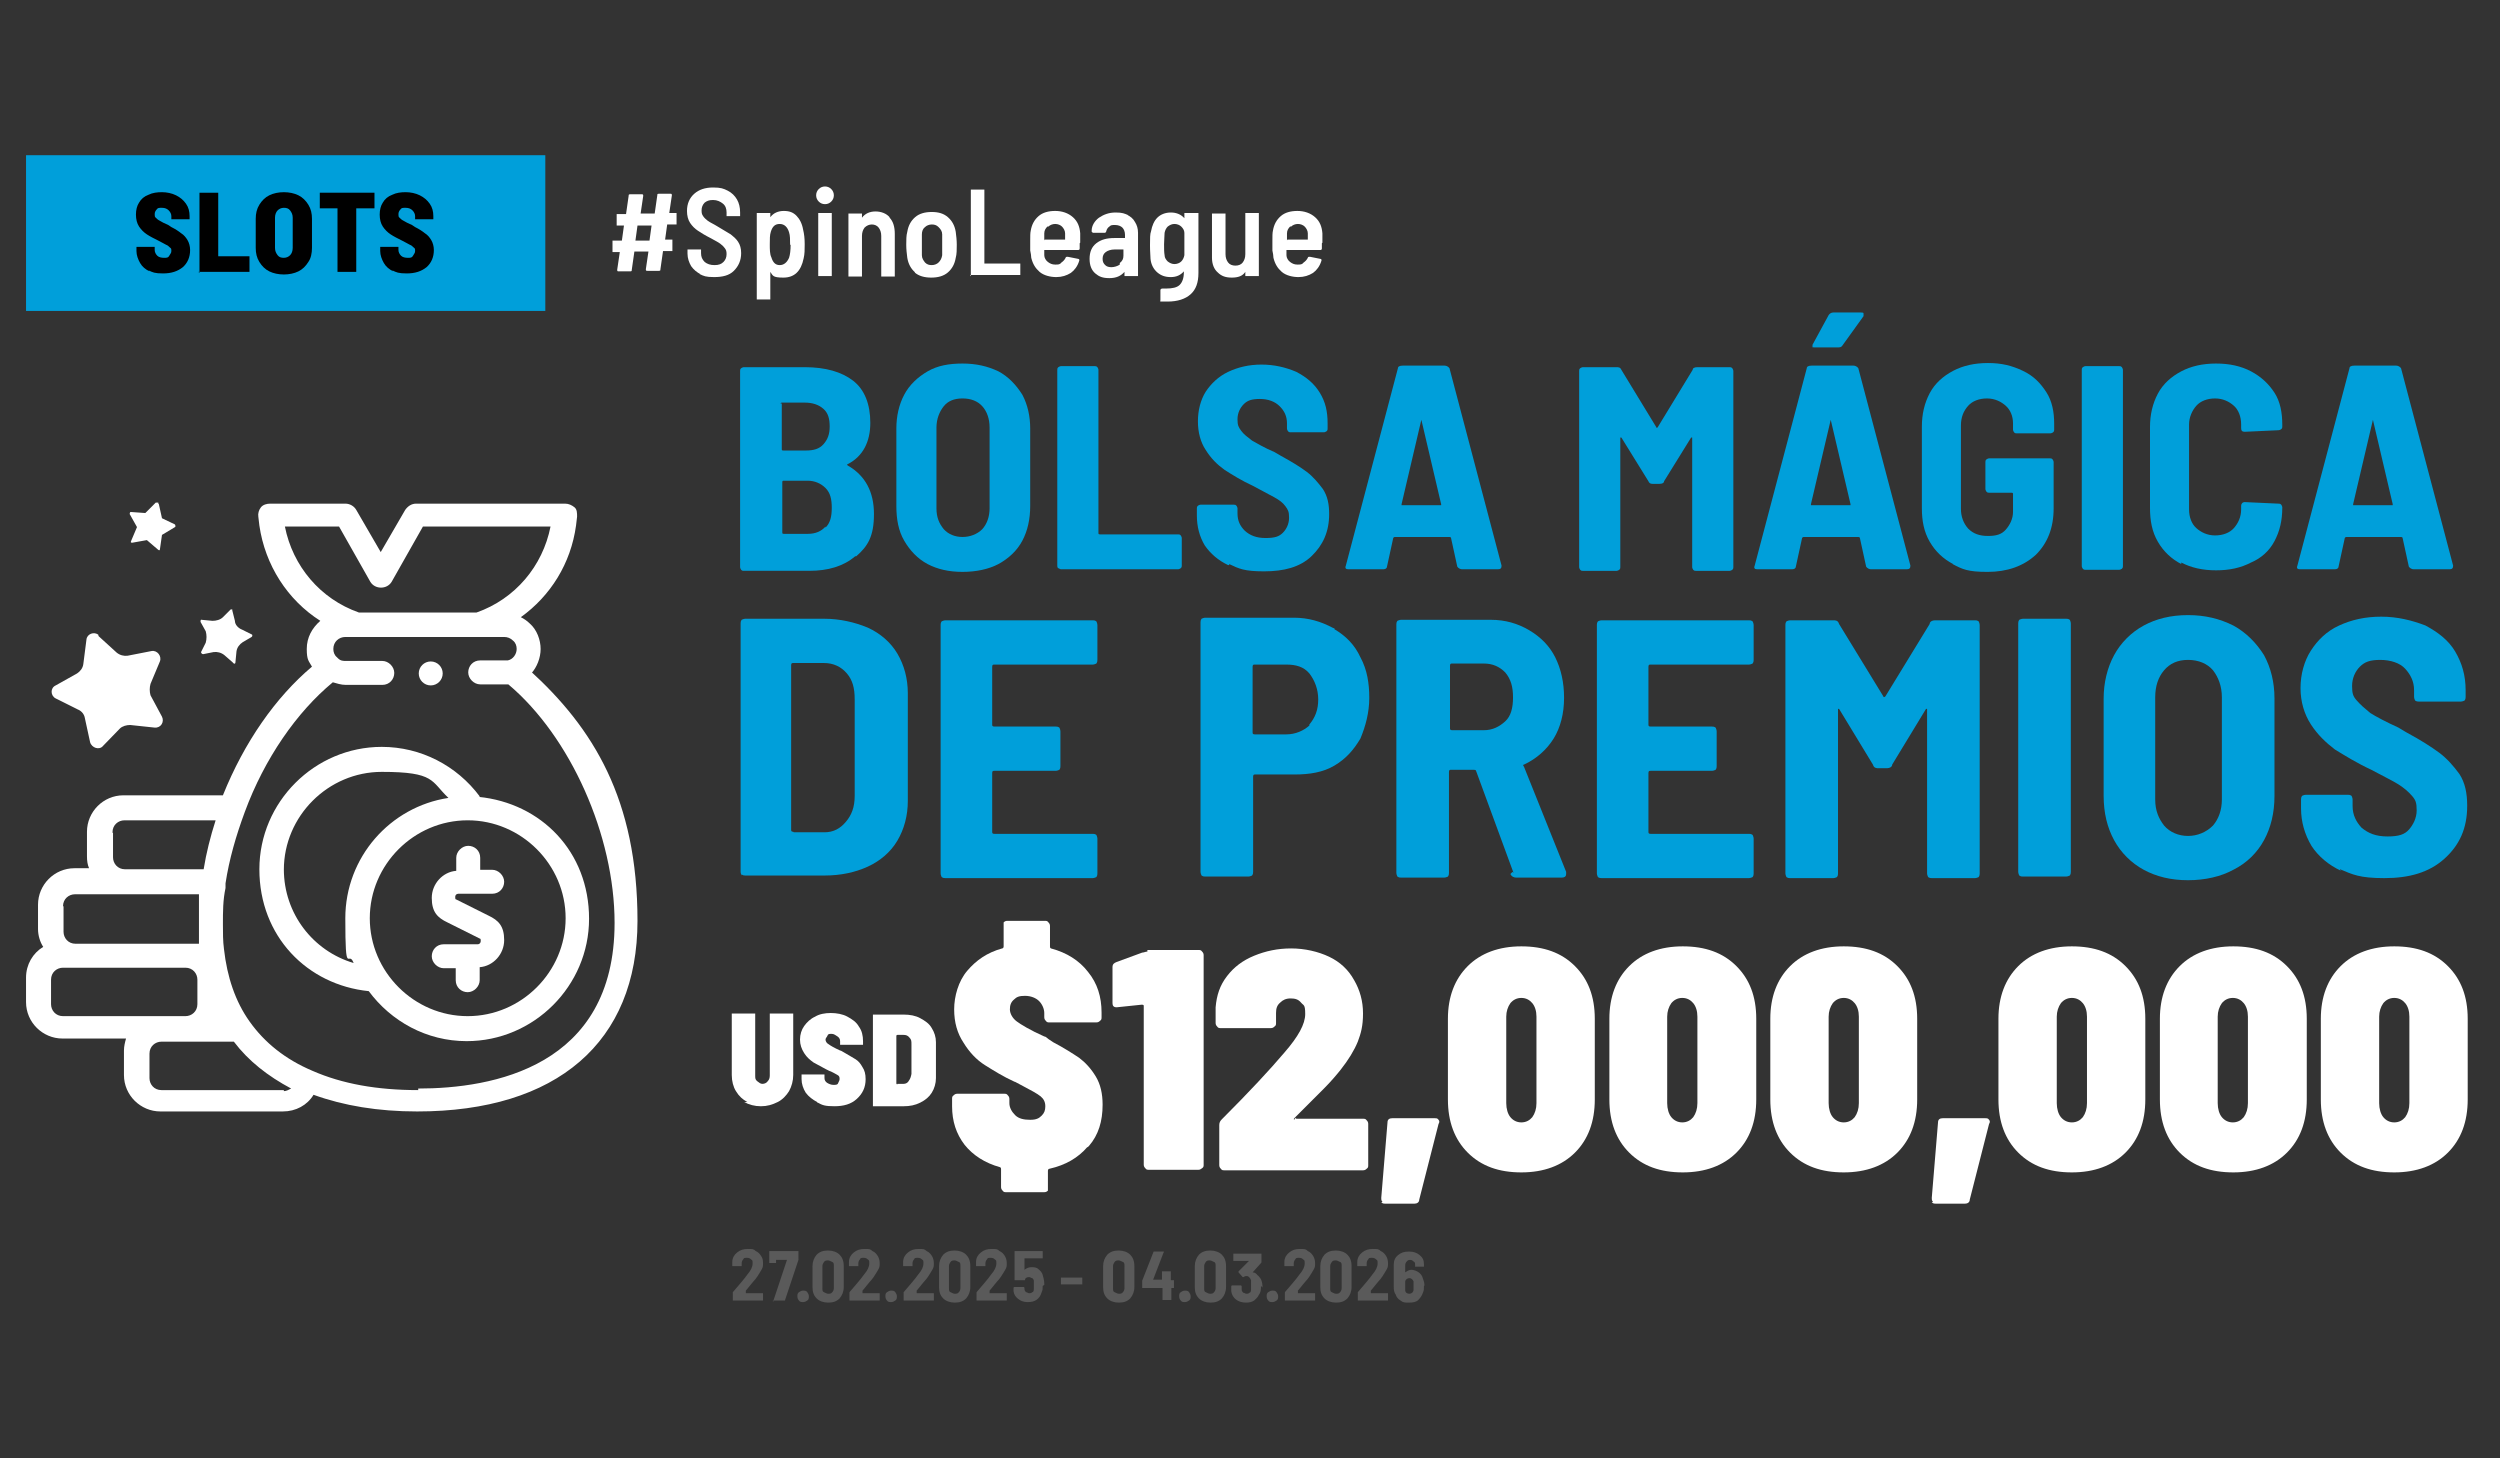 <svg xmlns="http://www.w3.org/2000/svg" id="Layer_1" viewBox="0 0 480 280"><rect x="0" y="0" width="480" height="280" fill="#333333" stroke="none"/><defs><style>      .st0 {        fill: #009fda;      }      .st1 {        fill: #5a5a5a;      }      .st2 {        fill: #fff;      }    </style></defs><rect class="st0" x="5" y="29.8" width="99.7" height="29.9"></rect><g><path d="M28.7,52.1c-.8-.4-1.4-.9-1.8-1.6s-.7-1.5-.7-2.3v-.8h3.5v.6c0,.4.2.8.5,1.1s.8.4,1.3.4.8,0,1-.4.4-.5.4-.9,0-.5-.3-.7c-.2-.2-.4-.4-.7-.5-.3-.2-.8-.4-1.5-.8-.8-.4-1.6-.8-2.2-1.2s-1.1-.9-1.5-1.5-.6-1.4-.6-2.3.2-1.7.6-2.3c.4-.7,1-1.2,1.8-1.5.8-.4,1.7-.5,2.6-.5s1.9.2,2.7.6,1.4.9,1.9,1.6.7,1.5.7,2.4v.6h-3.5v-.6c0-.4-.2-.8-.5-1.1s-.7-.5-1.3-.5-.8,0-1,.3c-.2.2-.4.5-.4.9s0,.5.2.7.4.4.8.6c.3.2.9.5,1.6.8l.6.4c.8.4,1.4.8,1.9,1.2.5.3.9.8,1.2,1.3s.5,1.2.5,1.9c0,1.4-.5,2.5-1.4,3.3-1,.8-2.2,1.2-3.8,1.2s-2-.2-2.8-.6c0,0,.2.2.2.2Z"></path><path d="M38.3,52.4v-15.4h3.6v12.2h6c0,0,0,0,0,.2v2.8h-9.8l.2.2Z"></path><path d="M51.7,52.1c-.8-.4-1.4-1-1.9-1.8s-.7-1.7-.7-2.7v-5.6c0-1,.2-1.9.7-2.7s1.1-1.4,1.9-1.8,1.8-.6,2.8-.6,2,.2,2.8.6,1.4,1,1.9,1.8.7,1.7.7,2.7v5.6c0,1-.2,2-.7,2.7-.5.8-1.1,1.4-1.9,1.8-.8.4-1.8.6-2.8.6s-2-.2-2.8-.6ZM55.7,49c.3-.3.5-.8.5-1.4v-5.8c0-.6-.2-1-.5-1.4s-.7-.5-1.2-.5-.9.2-1.2.5-.5.8-.5,1.4v5.8c0,.6.2,1,.5,1.4s.7.5,1.2.5.9-.2,1.2-.5Z"></path><path d="M71.9,37v3h-3.5v12.2h-3.6v-12.2h-3.4v-3h10.9-.4Z"></path><path d="M75.5,52.1c-.8-.4-1.4-.9-1.8-1.6s-.7-1.5-.7-2.3v-.8h3.5v.6c0,.4.2.8.5,1.1s.8.4,1.3.4.8,0,1-.4.4-.5.4-.9,0-.5-.3-.7c-.2-.2-.4-.4-.7-.5-.3-.2-.8-.4-1.5-.8-.8-.4-1.6-.8-2.2-1.2s-1.1-.9-1.5-1.5-.6-1.4-.6-2.3.2-1.7.6-2.3c.4-.7,1-1.2,1.8-1.5.8-.4,1.7-.5,2.6-.5s1.9.2,2.7.6,1.4.9,1.9,1.6.7,1.5.7,2.4v.6h-3.5v-.6c0-.4-.2-.8-.5-1.1s-.7-.5-1.3-.5-.8,0-1,.3c-.2.2-.4.5-.4.9s0,.5.2.7.4.4.8.6c.3.2.9.5,1.6.8l.6.4c.8.4,1.4.8,1.9,1.2.5.3.9.8,1.2,1.3.3.5.5,1.2.5,1.9,0,1.4-.5,2.5-1.4,3.3-1,.8-2.2,1.2-3.8,1.2s-2-.2-2.8-.6l.2.2h0Z"></path></g><g><g><path class="st0" d="M164.2,106.8c-2.2,1.9-5.2,2.8-8.8,2.8h-12.6c-.2,0-.3,0-.5-.2,0,0-.2-.3-.2-.5v-37.7c0-.2,0-.3.2-.5,0,0,.3-.2.5-.2h11.7c4,0,7.1.9,9.3,2.6s3.3,4.5,3.3,8.1-1.4,6.4-4.3,7.9c-.2,0-.2.2,0,.3,3.3,1.9,5,5,5,9.3s-1.2,6.2-3.4,8.1h-.2ZM150.1,77.4v8.8c0,.2,0,.3.3.3h4.3c1.5,0,2.6-.3,3.4-1.2s1.2-1.9,1.2-3.4-.3-2.6-1.2-3.4-2.1-1.2-3.6-1.2h-4.3c-.2,0-.3,0-.3.3l.2-.2h0ZM158.5,101.3c.9-.9,1.2-2.1,1.2-3.8s-.3-2.9-1.2-3.8-2.1-1.4-3.4-1.4h-4.6c-.2,0-.3,0-.3.3v9.6c0,.2,0,.3.3.3h4.6c1.5,0,2.6-.5,3.4-1.4v.2Z"></path><path class="st0" d="M178.1,108.3c-1.9-1-3.4-2.6-4.5-4.5s-1.5-4.1-1.5-6.7v-14.8c0-2.4.5-4.6,1.5-6.5s2.6-3.4,4.5-4.5,4.1-1.5,6.7-1.5,4.8.5,6.9,1.5c1.9,1,3.4,2.6,4.6,4.5,1,1.9,1.5,4.1,1.5,6.5v14.8c0,2.6-.5,4.8-1.5,6.7-1,1.9-2.6,3.4-4.6,4.5-1.9,1-4.3,1.5-6.9,1.5s-4.8-.5-6.7-1.5ZM188.6,101.6c.9-1,1.4-2.4,1.4-4v-15.5c0-1.7-.5-3.1-1.4-4.1s-2.2-1.5-3.8-1.5-2.8.5-3.6,1.5-1.4,2.4-1.4,4.1v15.5c0,1.7.5,2.9,1.4,4,.9,1,2.2,1.5,3.6,1.5s2.8-.5,3.8-1.5Z"></path><path class="st0" d="M203.2,109.2s-.2-.3-.2-.5v-37.7c0-.2,0-.3.2-.5,0,0,.3-.2.5-.2h6.5c.2,0,.3,0,.5.2,0,0,.2.3.2.5v31.3c0,.2,0,.3.3.3h15c.2,0,.3,0,.5.2,0,0,.2.3.2.5v5.3c0,.2,0,.3-.2.5,0,0-.3.2-.5.2h-22.4c-.2,0-.3,0-.5-.2h-.2,0Z"></path><path class="st0" d="M235.8,108.5c-1.9-.9-3.4-2.2-4.5-3.8-1-1.7-1.5-3.6-1.5-5.7v-1.4c0-.2,0-.3.2-.5,0,0,.3-.2.5-.2h6.4c.2,0,.3,0,.5.2,0,0,.2.3.2.5v1c0,1.4.5,2.4,1.4,3.3,1,.9,2.2,1.4,4,1.4s2.6-.3,3.3-1,1.2-1.7,1.2-2.9-.2-1.5-.7-2.2-1.2-1.2-2.1-1.7-2.2-1.2-4.1-2.2c-2.2-1-4.1-2.2-5.5-3.1-1.4-1-2.6-2.2-3.6-3.8-1-1.5-1.5-3.4-1.5-5.5s.5-4.1,1.5-5.7c1-1.5,2.4-2.9,4.3-3.8s4-1.4,6.4-1.4,4.6.5,6.7,1.4c1.9,1,3.4,2.2,4.5,4s1.5,3.6,1.5,5.9v1c0,.2,0,.3-.2.5,0,0-.3.2-.5.2h-6.4c-.2,0-.3,0-.5-.2,0,0-.2-.3-.2-.5v-1c0-1.4-.5-2.4-1.4-3.3s-2.2-1.4-3.8-1.4-2.4.3-3.1,1c-.7.7-1.2,1.7-1.2,2.9s.2,1.5.7,2.2,1.2,1.2,2.1,1.9c.9.5,2.4,1.4,4.3,2.2l1.2.7c2.2,1.2,3.8,2.2,5,3.1s2.2,2.1,3.1,3.3c.9,1.4,1.2,2.9,1.2,4.8,0,3.4-1.2,6-3.4,8.1s-5.3,2.9-9.1,2.9-4.8-.5-6.7-1.4v.2h-.2Z"></path><path class="st0" d="M279.8,108.8l-1.2-5.5s0-.2-.3-.2h-10.5s-.2,0-.3.2l-1.2,5.5c0,.3-.3.5-.7.5h-6.7c-.5,0-.7-.2-.5-.7l10-37.9c0-.3.3-.5.9-.5h8.1c.3,0,.7.2.9.5l10,37.9h0c0,.5-.2.7-.7.7h-6.9c-.3,0-.7-.2-.9-.5h.2-.2ZM269,97h7.7v-.2l-3.8-16.2v-.2.2l-3.8,16.2v.2h-.2,0Z"></path><path class="st0" d="M325.6,70.5h6.5c.2,0,.3,0,.5.2,0,0,.2.3.2.5v37.7c0,.2,0,.3-.2.5,0,0-.3.2-.5.2h-6.5c-.2,0-.3,0-.5-.2,0,0-.2-.3-.2-.5v-24.9h-.2l-5.2,8.4c0,.3-.3.5-.9.5h-1.2c-.3,0-.7,0-.9-.5l-5.2-8.4h-.2v24.9c0,.2,0,.3-.2.5,0,0-.3.2-.5.2h-6.5c-.2,0-.3,0-.5-.2,0,0-.2-.3-.2-.5v-37.7c0-.2,0-.3.2-.5,0,0,.3-.2.5-.2h6.5c.3,0,.7,0,.9.5l6.7,11c0,.2.2.2.3,0l6.7-11c0-.3.3-.5.9-.5h-.5.2Z"></path><path class="st0" d="M358.3,108.8l-1.2-5.5s0-.2-.3-.2h-10.5s-.2,0-.3.2l-1.2,5.5c0,.3-.3.5-.7.5h-6.7c-.5,0-.7-.2-.5-.7l10-37.9c0-.3.3-.5.9-.5h8.1c.3,0,.7.2.9.5l10,37.9h0c0,.5-.2.7-.7.7h-6.9c-.3,0-.7-.2-.9-.5h.2-.2ZM347.6,97h7.7v-.2l-3.8-16.2v-.2.2l-3.8,16.2v.2h-.2,0ZM348,66.7v-.5l3.1-5.7c.2-.3.5-.5.9-.5h5.3c.3,0,.5,0,.5.2v.5l-4.1,5.7c-.2.3-.5.3-.9.3h-4.5c-.2,0-.4,0-.5-.2l.2.2Z"></path><path class="st0" d="M375,108.3c-1.9-1-3.4-2.4-4.5-4.3s-1.5-4-1.5-6.4v-15.7c0-2.4.5-4.5,1.5-6.4s2.6-3.3,4.5-4.3,4.1-1.5,6.7-1.5,4.6.5,6.7,1.5,3.4,2.4,4.5,4.1,1.5,3.8,1.5,6v1.2c0,.2,0,.3-.2.5,0,0-.3.2-.5.2h-6.5c-.2,0-.3,0-.5-.2,0,0-.2-.3-.2-.5v-1.2c0-1.4-.5-2.6-1.4-3.4s-2.1-1.4-3.6-1.4-2.8.5-3.6,1.4c-.9,1-1.4,2.2-1.4,3.8v16c0,1.5.5,2.8,1.4,3.8,1,1,2.2,1.4,3.8,1.4s2.6-.3,3.4-1.2,1.4-2.1,1.4-3.4v-3.4c0-.2,0-.3-.3-.3h-4.3c-.2,0-.3,0-.5-.2,0,0-.2-.3-.2-.5v-5.2c0-.2,0-.3.2-.5,0,0,.3-.2.5-.2h11.7c.2,0,.3,0,.5.2,0,0,.2.3.2.5v8.9c0,3.8-1.2,6.7-3.4,8.9-2.4,2.2-5.5,3.3-9.3,3.3s-4.8-.5-6.7-1.5h.2-.1Z"></path><path class="st0" d="M399.9,109.2s-.2-.3-.2-.5v-37.7c0-.2,0-.3.2-.5,0,0,.3-.2.5-.2h6.5c.2,0,.3,0,.5.2,0,0,.2.3.2.5v37.7c0,.2,0,.3-.2.5,0,0-.3.2-.5.2h-6.5c-.2,0-.3,0-.5-.2Z"></path><path class="st0" d="M418.8,108.3c-1.9-1-3.4-2.4-4.5-4.3s-1.5-4-1.5-6.5v-15.5c0-2.4.5-4.5,1.5-6.4s2.6-3.3,4.5-4.3,4.1-1.5,6.7-1.5,4.8.5,6.7,1.5c1.9,1,3.4,2.4,4.5,4.1s1.5,3.8,1.5,6.2v.3c0,.2,0,.3-.2.5,0,0-.3.2-.5.2l-6.5.3c-.5,0-.7-.2-.7-.7v-.7c0-1.5-.5-2.8-1.4-3.6s-2.1-1.4-3.6-1.4-2.8.5-3.6,1.4-1.4,2.2-1.4,3.6v16.3c0,1.5.5,2.8,1.4,3.6s2.1,1.4,3.6,1.4,2.8-.5,3.6-1.4,1.4-2.1,1.4-3.6v-.7c0-.3.2-.7.7-.7l6.5.3c.2,0,.3,0,.5.2,0,0,.2.3.2.5h0c0,2.6-.5,4.6-1.5,6.5s-2.6,3.3-4.5,4.1c-1.9,1-4.1,1.5-6.7,1.5s-4.8-.5-6.7-1.5v.3Z"></path><path class="st0" d="M462.5,108.8l-1.2-5.5s0-.2-.3-.2h-10.5s-.2,0-.3.2l-1.2,5.5c0,.3-.3.5-.7.5h-6.7c-.5,0-.7-.2-.5-.7l10-37.9c0-.3.3-.5.9-.5h8.1c.3,0,.7.2.9.5l10,37.9h0c0,.5-.2.7-.7.7h-6.9c-.3,0-.7-.2-.9-.5h.2-.2ZM451.7,97h7.7v-.2l-3.8-16.2v-.2.2l-3.8,16.2v.2h-.2,0Z"></path></g><g><path class="st0" d="M142.4,168.1s-.2-.4-.2-.7v-47.7c0-.2,0-.4.2-.7,0,0,.4-.2.7-.2h15.2c3,0,5.9.7,8.3,1.7,2.4,1.1,4.4,2.8,5.7,5s2,4.8,2,7.6v20.7c0,2.8-.7,5.4-2,7.6s-3.3,3.9-5.7,5-5.2,1.7-8.3,1.7h-15.2c-.2,0-.4,0-.7-.2v.2ZM152.4,159.8h5.9c1.7,0,3-.7,4.1-2s1.7-2.8,1.7-5v-18.5c0-2.2-.4-3.7-1.5-5s-2.6-2-4.4-2h-5.9c-.2,0-.4,0-.4.4v31.6c0,.2,0,.4.4.4h0Z"></path><path class="st0" d="M210.5,127.4s-.4.2-.7.2h-18.9c-.2,0-.4,0-.4.4v11.1c0,.2,0,.4.4.4h11.8c.2,0,.4,0,.7.2,0,0,.2.4.2.7v6.7c0,.2,0,.4-.2.7,0,0-.4.2-.7.2h-11.8c-.2,0-.4,0-.4.4v11.3c0,.2,0,.4.4.4h18.9c.2,0,.4,0,.7.2,0,0,.2.4.2.7v6.7c0,.2,0,.4-.2.7,0,0-.4.2-.7.2h-28.3c-.2,0-.4,0-.7-.2,0,0-.2-.4-.2-.7v-47.7c0-.2,0-.4.2-.7,0,0,.4-.2.7-.2h28.3c.2,0,.4,0,.7.2,0,0,.2.4.2.7v6.7c0,.2,0,.4-.2.7v-.2.2Z"></path><path class="st0" d="M256.2,120.8c2.2,1.3,3.9,3,5,5.4,1.3,2.4,1.7,5,1.7,7.8s-.7,5.4-1.7,7.8c-1.3,2.2-2.8,3.9-5,5.2s-4.8,1.7-7.6,1.7h-7.6c-.2,0-.4,0-.4.4v18.3c0,.2,0,.4-.2.7,0,0-.4.2-.7.2h-8.3c-.2,0-.4,0-.7-.2,0,0-.2-.4-.2-.7v-47.9c0-.2,0-.4.2-.7,0,0,.4-.2.7-.2h17c2.8,0,5.2.7,7.6,2h.2v.2ZM251.4,139.1c1.1-1.3,1.7-2.8,1.7-4.8s-.7-3.7-1.7-5c-1.1-1.3-2.6-1.7-4.4-1.7h-6.1c-.2,0-.4,0-.4.4v12.6c0,.2,0,.4.4.4h6.1c1.7,0,3.3-.7,4.4-1.7v-.2Z"></path><path class="st0" d="M290.6,167.6l-7.2-19.6s0-.2-.4-.2h-4.4c-.2,0-.4,0-.4.4v19.4c0,.2,0,.4-.2.7,0,0-.4.2-.7.2h-8.3c-.2,0-.4,0-.7-.2,0,0-.2-.4-.2-.7v-47.7c0-.2,0-.4.2-.7,0,0,.4-.2.7-.2h17.2c2.8,0,5.2.7,7.4,2s3.9,3,5,5.2,1.7,4.8,1.7,7.8-.7,5.7-2,7.8-3.3,3.9-5.7,5c-.2,0-.2.2,0,.4l8.1,20.2v.4c0,.4-.2.7-.9.7h-8.7c-.4,0-.9-.2-1.1-.7l.4-.4.2.2ZM278.4,127.8v12c0,.2,0,.4.4.4h6.1c1.7,0,3-.7,4.1-1.7s1.5-2.6,1.5-4.6-.4-3.5-1.5-4.8c-1.1-1.1-2.4-1.7-4.1-1.7h-6.1c-.2,0-.4,0-.4.4Z"></path><path class="st0" d="M336.5,127.4s-.4.2-.7.2h-18.9c-.2,0-.4,0-.4.4v11.1c0,.2,0,.4.4.4h11.8c.2,0,.4,0,.7.2,0,0,.2.4.2.7v6.7c0,.2,0,.4-.2.7,0,0-.4.2-.7.2h-11.8c-.2,0-.4,0-.4.4v11.3c0,.2,0,.4.4.4h18.9c.2,0,.4,0,.7.2,0,0,.2.4.2.7v6.7c0,.2,0,.4-.2.7,0,0-.4.2-.7.2h-28.3c-.2,0-.4,0-.7-.2,0,0-.2-.4-.2-.7v-47.7c0-.2,0-.4.2-.7,0,0,.4-.2.7-.2h28.3c.2,0,.4,0,.7.2,0,0,.2.4.2.7v6.7c0,.2,0,.4-.2.7v-.2.2Z"></path><path class="st0" d="M370.9,119.1h8.3c.2,0,.4,0,.7.2,0,0,.2.4.2.7v47.7c0,.2,0,.4-.2.7,0,0-.4.2-.7.2h-8.3c-.2,0-.4,0-.7-.2,0,0-.2-.4-.2-.7v-31.6h-.2l-6.5,10.7c0,.4-.4.7-1.1.7h-1.5c-.4,0-.9,0-1.1-.7l-6.5-10.7h-.2v31.6c0,.2,0,.4-.2.7,0,0-.4.2-.7.2h-8.3c-.2,0-.4,0-.7-.2,0,0-.2-.4-.2-.7v-47.7c0-.2,0-.4.2-.7,0,0,.4-.2.7-.2h8.3c.4,0,.9,0,1.1.7l8.5,13.9c0,.2.2.2.4,0l8.5-13.9c0-.4.4-.7,1.1-.7h-.7,0Z"></path><path class="st0" d="M387.7,168.1s-.2-.4-.2-.7v-47.7c0-.2,0-.4.2-.7,0,0,.4-.2.7-.2h8.3c.2,0,.4,0,.7.2,0,0,.2.4.2.7v47.7c0,.2,0,.4-.2.7,0,0-.4.2-.7.2h-8.3c-.2,0-.4,0-.7-.2Z"></path><path class="st0" d="M411.6,167c-2.4-1.3-4.4-3.3-5.7-5.7-1.3-2.4-2-5.2-2-8.5v-18.7c0-3,.7-5.9,2-8.3,1.3-2.4,3.3-4.4,5.7-5.7,2.4-1.3,5.2-2,8.5-2s6.1.7,8.7,2c2.4,1.3,4.4,3.3,5.9,5.7,1.3,2.4,2,5.2,2,8.3v18.7c0,3.3-.7,6.1-2,8.5s-3.3,4.4-5.9,5.7c-2.4,1.3-5.4,2-8.7,2s-6.1-.7-8.5-2ZM424.9,158.5c1.1-1.3,1.7-3,1.7-5v-19.6c0-2.2-.7-3.9-1.7-5.2-1.1-1.3-2.8-2-4.8-2s-3.5.7-4.6,2-1.7,3-1.7,5.2v19.6c0,2.2.7,3.7,1.7,5,1.1,1.3,2.8,2,4.6,2s3.5-.7,4.8-2Z"></path><path class="st0" d="M449.5,167.2c-2.4-1.1-4.4-2.8-5.7-4.8-1.3-2.2-2-4.6-2-7.2v-1.7c0-.2,0-.4.2-.7,0,0,.4-.2.7-.2h8.1c.2,0,.4,0,.7.2,0,0,.2.4.2.7v1.3c0,1.7.7,3,1.7,4.1,1.3,1.1,2.8,1.7,5,1.7s3.3-.4,4.1-1.3,1.5-2.2,1.5-3.7-.2-2-.9-2.8-1.5-1.5-2.6-2.2-2.8-1.5-5.2-2.8c-2.8-1.3-5.2-2.8-7-3.9-1.7-1.3-3.3-2.8-4.6-4.8-1.3-2-2-4.4-2-7s.7-5.2,2-7.2,3-3.7,5.4-4.8,5-1.7,8.1-1.7,5.9.7,8.5,1.7c2.4,1.3,4.4,2.8,5.7,5s2,4.6,2,7.4v1.3c0,.2,0,.4-.2.7,0,0-.4.2-.7.2h-8.1c-.2,0-.4,0-.7-.2,0,0-.2-.4-.2-.7v-1.3c0-1.7-.7-3-1.7-4.1s-2.8-1.7-4.8-1.7-3,.4-3.9,1.3c-.9.9-1.5,2.2-1.5,3.7s.2,2,.9,2.8,1.5,1.5,2.6,2.4c1.1.7,3,1.7,5.4,2.8l1.5.9c2.8,1.5,4.8,2.8,6.3,3.9,1.5,1.1,2.8,2.6,3.9,4.1,1.1,1.7,1.5,3.7,1.5,6.1,0,4.4-1.5,7.6-4.4,10.2s-6.7,3.7-11.5,3.7-6.1-.7-8.5-1.7v.2h.2Z"></path></g><g><path class="st1" d="M143.1,248.3h3.4v1.4h-5.8v-1.6c1.1-1.3,2.1-2.4,2.8-3.4.7-.8,1-1.5,1-2.1s0-.6-.3-.8c-.2-.2-.4-.3-.8-.3s-.6,0-.7.3c-.2.2-.3.5-.3.8v.5h-1.8v-.8c0-.8.4-1.4.9-1.8.6-.5,1.2-.7,2.1-.7s1.1,0,1.5.4c.5.2.8.6,1,.9.3.4.4.8.4,1.4s0,.8-.3,1.3c-.2.4-.5.8-.8,1.3-.2.3-.5.7-.8,1-.3.4-.7.8-.9,1.1l-.5.6h0v.5Z"></path><path class="st1" d="M148.5,249.9v-.2l2.6-7.8h-2.1v.6h-1.3v-2.3h5.6v1.7l-2.6,7.8h-2.3v.2Z"></path><path class="st1" d="M153.4,249.7c-.2-.2-.3-.5-.3-.8s0-.6.3-.8.5-.3.8-.3.6,0,.8.3.3.5.3.8,0,.6-.3.8-.5.3-.8.3-.6,0-.8-.3Z"></path><path class="st1" d="M156.8,249.3c-.6-.6-.8-1.3-.8-2.2v-4c0-.9.3-1.6.8-2.2.6-.6,1.3-.8,2.2-.8s1.7.3,2.2.8.8,1.2.8,2.2v4c0,.9-.3,1.6-.8,2.2-.6.6-1.3.8-2.2.8s-1.7-.3-2.2-.8ZM159.8,248.1c.2-.2.3-.5.3-.8v-4.2c0-.4,0-.7-.3-.8s-.5-.3-.8-.3-.6,0-.8.3-.3.5-.3.8v4.2c0,.4,0,.7.3.8s.5.3.8.3.6,0,.8-.3Z"></path><path class="st1" d="M165.5,248.3h3.4v1.4h-5.8v-1.6c1.1-1.3,2.1-2.4,2.8-3.4.7-.8,1-1.5,1-2.1s0-.6-.3-.8c-.2-.2-.4-.3-.8-.3s-.6,0-.7.3c-.2.2-.3.5-.3.8v.5h-1.8v-.8c0-.8.4-1.4.9-1.8.6-.5,1.2-.7,2.1-.7s1.1,0,1.5.4c.5.2.8.6,1,.9s.4.8.4,1.4,0,.8-.3,1.3c-.2.4-.5.8-.8,1.3-.2.3-.5.7-.8,1-.3.4-.7.8-.9,1.1l-.5.6h0v.5Z"></path><path class="st1" d="M170.3,249.7c-.2-.2-.3-.5-.3-.8s0-.6.3-.8.5-.3.8-.3.6,0,.8.3.3.5.3.8,0,.6-.3.8-.5.3-.8.3-.6,0-.8-.3Z"></path><path class="st1" d="M175.9,248.3h3.4v1.4h-5.8v-1.6c1.1-1.3,2.1-2.4,2.8-3.4.7-.8,1-1.5,1-2.1s0-.6-.3-.8c-.2-.2-.4-.3-.8-.3s-.6,0-.7.3c-.2.2-.3.5-.3.8v.5h0s0,0,0,0h-1.8v-.8c0-.8.4-1.4.9-1.8.6-.5,1.2-.7,2.1-.7s1.1,0,1.5.4c.5.2.8.6,1,.9s.4.8.4,1.4,0,.8-.3,1.3c-.2.4-.5.8-.8,1.3-.2.3-.5.7-.8,1-.3.4-.7.8-.9,1.1l-.5.6h0v.5Z"></path><path class="st1" d="M181.1,249.3c-.6-.6-.8-1.3-.8-2.2v-4c0-.9.3-1.6.8-2.2.6-.6,1.3-.8,2.2-.8s1.7.3,2.2.8.8,1.2.8,2.2v4c0,.9-.3,1.6-.8,2.2-.6.6-1.3.8-2.2.8s-1.7-.3-2.2-.8ZM184.1,248.1c.2-.2.3-.5.3-.8v-4.2c0-.4,0-.7-.3-.8s-.5-.3-.8-.3-.6,0-.8.3-.3.5-.3.8v4.2c0,.4,0,.7.3.8s.5.3.8.3.6,0,.8-.3Z"></path><path class="st1" d="M189.9,248.3h3.4v1.4h-5.8v-1.6c1.1-1.3,2.1-2.4,2.8-3.4.7-.8,1-1.5,1-2.1s0-.6-.3-.8c-.2-.2-.4-.3-.8-.3s-.6,0-.7.3c-.2.2-.3.5-.3.8v.5h0s0,0,0,0h-1.8v-.8c0-.8.4-1.4.9-1.8.6-.5,1.2-.7,2.1-.7s1.1,0,1.5.4c.5.2.8.6,1,.9s.4.8.4,1.4,0,.8-.3,1.3c-.2.4-.5.8-.8,1.3-.2.3-.5.7-.8,1-.3.4-.7.8-.9,1.1l-.5.6h0v.5Z"></path><path class="st1" d="M200.2,246.9c0,.5,0,.8-.2,1.2-.2.7-.5,1.1-.9,1.4-.5.4-1.1.5-1.8.5s-1.3-.2-1.8-.6c-.5-.4-.8-.8-.9-1.5v-.6h0s0-.2.2-.2h1.7s.2,0,.2.2v.2c0,.3.2.5.3.6.2,0,.4.2.6.2s.4,0,.6-.2c.2,0,.3-.3.3-.6v-1.6c0-.2-.2-.4-.3-.5-.2,0-.4-.2-.6-.2-.5,0-.8.2-.8.6h-2v-5.6h5.4v1.4h-3.5v2.2h0c.4-.3.8-.5,1.3-.5s1,0,1.4.4c.4.3.7.7.8,1.1s.3,1,.3,1.6v.3l-.3.2Z"></path><path class="st1" d="M203.7,246.7h0v-1.4h4.1v1.3h0s0,0,0,0h-4.1Z"></path><path class="st1" d="M212.6,249.3c-.6-.6-.8-1.3-.8-2.2v-4c0-.9.3-1.6.8-2.2.6-.6,1.3-.8,2.2-.8s1.7.3,2.2.8.8,1.2.8,2.2v4c0,.9-.3,1.6-.8,2.2-.6.6-1.3.8-2.2.8s-1.7-.3-2.2-.8ZM215.6,248.1c.2-.2.3-.5.3-.8v-4.2c0-.4,0-.7-.3-.8s-.5-.3-.8-.3-.6,0-.8.3-.3.5-.3.8v4.2c0,.4,0,.7.3.8s.5.3.8.3.6,0,.8-.3Z"></path><path class="st1" d="M225.4,245.8h0v1.5h0s0,0,0,0h-.5v2.3h0s0,0,0,0h-1.7v-2.3h-3.9v-1.4l2.2-5.6h1.9s.2,0,0,.2l-2,5.2h1.7v-1.6h1.7v1.7h.6v.2-.2Z"></path><path class="st1" d="M226.7,249.7c-.2-.2-.3-.5-.3-.8s0-.6.3-.8.5-.3.8-.3.6,0,.8.3.3.5.3.8,0,.6-.3.8-.5.3-.8.3-.6,0-.8-.3Z"></path><path class="st1" d="M230.2,249.3c-.6-.6-.8-1.3-.8-2.2v-4c0-.9.3-1.6.8-2.2.6-.6,1.3-.8,2.2-.8s1.7.3,2.2.8.8,1.2.8,2.2v4c0,.9-.3,1.6-.8,2.2-.6.6-1.3.8-2.2.8s-1.7-.3-2.2-.8ZM233.1,248.1c.2-.2.3-.5.3-.8v-4.2c0-.4,0-.7-.3-.8s-.5-.3-.8-.3-.6,0-.8.3-.3.5-.3.8v4.2c0,.4,0,.7.3.8s.5.3.8.3.6,0,.8-.3Z"></path><path class="st1" d="M242.1,246.9c0,.7,0,1.2-.4,1.7-.2.5-.6.8-.9,1.1-.5.3-.9.4-1.6.4s-1.4-.2-1.9-.6c-.5-.4-.8-.9-.9-1.6v-.9s0-.2.2-.2h1.6s.2,0,.2.2v.6c0,.3.2.5.3.6.2,0,.4.2.6.2s.4,0,.6-.2c.2,0,.3-.3.3-.6v-1.8c-.2-.5-.5-.8-.8-.8s-.4,0-.6.2h-.2l-.8-.9h0v-.2l2-2h-3v-1.4h5.4v1.7l-1.7,1.9h0c.4,0,.7.2.9.5.3.2.5.5.7.8.2.5.3.9.3,1.6h0l-.3-.3Z"></path><path class="st1" d="M243.5,249.7c-.2-.2-.3-.5-.3-.8s0-.6.3-.8.5-.3.8-.3.6,0,.8.3.3.5.3.8,0,.6-.3.8-.5.3-.8.3-.6,0-.8-.3Z"></path><path class="st1" d="M249.1,248.3h3.4v1.4h-5.8v-1.6c1.1-1.3,2.1-2.4,2.8-3.4.7-.8,1-1.5,1-2.1s0-.6-.3-.8c-.2-.2-.4-.3-.8-.3s-.6,0-.7.3c-.2.2-.3.5-.3.8v.5h0s0,0,0,0h-1.8v-.8c0-.8.4-1.4.9-1.8.6-.5,1.2-.7,2.1-.7s1.1,0,1.5.4c.5.2.8.6,1,.9s.4.8.4,1.4,0,.8-.3,1.3c-.2.4-.5.8-.8,1.3-.2.3-.5.7-.8,1-.3.4-.7.8-.9,1.1l-.5.6h0v.5Z"></path><path class="st1" d="M254.3,249.3c-.6-.6-.8-1.3-.8-2.2v-4c0-.9.3-1.6.8-2.2.6-.6,1.3-.8,2.2-.8s1.7.3,2.2.8.8,1.2.8,2.2v4c0,.9-.3,1.6-.8,2.2-.6.6-1.3.8-2.2.8s-1.7-.3-2.2-.8ZM257.3,248.1c.2-.2.3-.5.3-.8v-4.2c0-.4,0-.7-.3-.8s-.5-.3-.8-.3-.6,0-.8.3-.3.5-.3.8v4.2c0,.4,0,.7.3.8s.5.3.8.3.6,0,.8-.3Z"></path><path class="st1" d="M263.1,248.3h3.4v1.4h-5.8v-1.6c1.1-1.3,2.1-2.4,2.8-3.4.7-.8,1-1.5,1-2.1s0-.6-.3-.8c-.2-.2-.4-.3-.8-.3s-.6,0-.7.3c-.2.2-.3.5-.3.8v.5h-1.8v-.8c0-.8.4-1.4.9-1.8.6-.5,1.2-.7,2.1-.7s1.1,0,1.5.4c.5.2.8.6,1,.9s.4.8.4,1.4,0,.8-.3,1.3c-.2.4-.5.8-.8,1.3-.2.3-.5.7-.8,1-.3.4-.7.8-.9,1.1l-.5.6h0v.5Z"></path><path class="st1" d="M273.4,246.9c0,.5,0,.9-.2,1.3-.2.6-.5,1-.9,1.4s-1,.5-1.8.5-1.1,0-1.6-.4c-.5-.3-.8-.7-.9-1.1h0c-.3-.4-.4-.9-.4-1.5v-4.3c0-.8.3-1.4.8-1.8.6-.5,1.2-.7,2.1-.7s1.5.2,2.1.7.8,1,.8,1.8v.4h0s0,0,0,0h-1.7v-.3c0-.3,0-.6-.3-.7-.2-.2-.4-.3-.6-.3s-.5,0-.7.3c-.2.2-.3.4-.3.8v1.3h0c.4-.3.8-.5,1.2-.5s1,.2,1.4.5.7.7.8,1.2c.2.5.3.9.3,1.5v-.2h0ZM271.4,246.9v-.9c-.2-.4-.5-.6-.8-.6s-.7.2-.8.6v1.7c0,.5.4.7.8.7s.8-.3.8-.8v-.8h0Z"></path></g><g><path class="st2" d="M143.5,211.6c-.9-.5-1.6-1.1-2.2-2.1-.5-.8-.8-1.9-.8-3.1v-11.8h4.5v11.9c0,.5,0,.8.4,1.1s.6.5,1,.5.8-.2,1-.5c.3-.3.4-.7.4-1.1v-11.9h4.5v11.8c0,1.1-.3,2.2-.8,3.1-.5.8-1.2,1.6-2.2,2.1s-2,.8-3.2.8-2.3-.3-3.2-.8h.6Z"></path><path class="st2" d="M156.9,211.6c-.9-.5-1.6-1-2.2-1.8-.5-.8-.8-1.7-.8-2.6v-.9h4.4v.7c0,.4.2.7.5.9s.8.4,1.2.4.8,0,.9-.3.3-.5.3-.8,0-.6-.4-.8-.8-.5-1.6-.8l-.6-.3c-.9-.5-1.7-.9-2.4-1.3-.7-.5-1.3-1-1.8-1.8s-.8-1.6-.8-2.6.3-1.9.8-2.6,1.2-1.4,2.1-1.8c.8-.5,1.9-.7,3-.7s2.3.2,3.2.7,1.7,1,2.2,1.9c.6.8.8,1.8.8,2.8v.7h-4.4v-.7c0-.4-.2-.7-.5-.9s-.7-.5-1.1-.5-.7,0-.8.3-.4.5-.4.8.2.7.6.9c.4.3,1.1.7,2.2,1.2.2,0,.4.2.8.4.8.5,1.6.9,2.2,1.3s.9.8,1.3,1.5c.4.6.6,1.3.6,2.3,0,1.6-.6,2.8-1.7,3.8s-2.5,1.4-4.3,1.4-2.3-.2-3.2-.7h-.1Z"></path><path class="st2" d="M167.6,212v-17.2h5.9c1.2,0,2.3.2,3.2.7s1.7,1,2.2,1.9c.5.8.8,1.7.8,2.7v6.9c0,1-.3,2-.8,2.8s-1.2,1.4-2.2,1.9-2,.7-3.2.7h-5.9v-.4ZM172.3,208.1h1.2c.4,0,.8-.2,1-.6.3-.4.4-.8.5-1.3v-5.7c0-.6,0-.9-.4-1.3-.3-.4-.7-.5-1.1-.5h-1.2s-.2,0-.2.2v9.1s0,.2.2.2h0Z"></path><path class="st2" d="M208.8,220.2c-1.8,2.1-4.2,3.5-7.3,4.2-.2,0-.3.2-.3.4v3.8c-.2.2-.4.3-.7.3h-7.3c-.3,0-.5,0-.7-.3-.2-.2-.3-.4-.3-.7v-3.4c0-.2,0-.3-.2-.4-2.9-.8-5.2-2.3-6.8-4.3-1.6-2.1-2.4-4.5-2.4-7.4v-1.4c0-.3,0-.5.3-.7.2-.2.4-.3.7-.3h9c.3,0,.5,0,.7.3.2.2.3.4.3.7v.8c0,.8.4,1.6,1.1,2.3s1.7.9,2.9.9,1.7-.3,2.2-.8.7-1,.7-1.8-.3-1.4-.9-1.9-1.9-1.2-3.8-2.2-.9-.5-1.2-.6c-2.2-1-4.1-2.2-5.7-3.2-1.6-1-3-2.5-4.1-4.3-1.2-1.8-1.8-3.9-1.8-6.4s.8-5.4,2.5-7.4,3.8-3.5,6.7-4.3c.2,0,.3-.2.3-.4v-4.6c.2-.2.4-.3.7-.3h7.2c.3,0,.5,0,.7.3.2.2.3.4.3.7v3.9c0,.2,0,.3.2.4,3,.8,5.4,2.3,7.1,4.5,1.8,2.2,2.6,4.8,2.6,7.8v.9c0,.3,0,.5-.3.7-.2.2-.4.3-.7.3h-9c-.3,0-.5,0-.7-.3-.2-.2-.3-.4-.3-.7v-.8c0-.8-.4-1.7-1-2.3s-1.6-1-2.7-1-1.6.2-2.1.7c-.6.5-.8,1.1-.8,1.9s.5,1.7,1.3,2.3,2.6,1.7,5.3,2.9c.3,0,.5.3.8.5s.6.4.9.6c2.1,1.1,3.8,2.2,5,3,1.2.9,2.3,2.1,3.2,3.6s1.3,3.3,1.3,5.4c0,3.2-.8,5.8-2.6,7.9l-.3.3h0Z"></path><path class="st2" d="M220.2,182.4h9.9c.3,0,.5,0,.7.3.2.2.3.4.3.7v40.2c0,.3,0,.5-.3.7s-.4.3-.7.3h-9.5c-.3,0-.5,0-.7-.3-.2-.2-.3-.4-.3-.7v-30.4c0-.2,0-.3-.4-.3l-4.8.5h0c-.6,0-.8-.3-.8-.8v-6.9c0-.6.3-.8.8-1l4.9-1.8c.3,0,.7-.2,1-.2h0v-.3Z"></path><path class="st2" d="M248.7,214.6s0,.2.3.2h12.7c.3,0,.5,0,.7.3.2.2.3.4.3.7v7.9c0,.3,0,.5-.3.7-.2.2-.4.3-.7.3h-26.6c-.3,0-.5,0-.7-.3-.2-.2-.3-.4-.3-.7v-7.7c0-.5.2-.8.5-1.1,5.3-5.3,9.2-9.5,12-12.8,2.7-3.1,4-5.5,4-7.4s-.3-1.6-.8-2.2-1.1-.8-2-.8-1.5.3-2,.8c-.6.5-.8,1.1-.8,2v1.9c0,.3,0,.5-.3.7-.2.2-.4.3-.7.3h-9.6c-.3,0-.5,0-.7-.3-.2-.2-.3-.4-.3-.7v-3c.2-2.3.8-4.2,2.2-6,1.3-1.7,3-3,5.2-3.9s4.5-1.4,7.1-1.4,5.2.6,7.3,1.6c2.1,1,3.7,2.5,4.8,4.5,1.1,1.9,1.7,4,1.7,6.4s-.4,3.8-1,5.4c-.7,1.7-1.8,3.5-3.3,5.4-.8,1-1.9,2.3-3.2,3.6l-3.8,3.8-1.9,1.9s-.2.2,0,.3h0l.2-.4Z"></path><path class="st2" d="M265.4,230.7c-.2-.2-.2-.4-.2-.7l1.2-14.5c0-.6.4-.8.9-.8h8.2c.3,0,.5,0,.7.3.2.2.2.5,0,.8l-3.7,14.5c0,.6-.5.8-.9.8h-5.6c-.3,0-.6,0-.8-.3h.2Z"></path><path class="st2" d="M281.8,221.3c-2.5-2.5-3.8-5.9-3.8-10.2v-15.5c0-4.2,1.3-7.6,3.8-10.1s6-3.8,10.3-3.8,7.7,1.2,10.3,3.8c2.5,2.5,3.8,5.8,3.8,10.1v15.5c0,4.3-1.3,7.7-3.8,10.2s-6,3.8-10.3,3.8-7.7-1.2-10.3-3.8ZM294.2,214.5c.5-.7.8-1.6.8-2.7v-16.6c0-1.1-.3-2-.8-2.6s-1.2-1-2.1-1-1.6.4-2.1,1c-.5.7-.8,1.6-.8,2.6v16.6c0,1.1.3,2.1.8,2.7s1.2,1,2.1,1,1.6-.4,2.1-1Z"></path><path class="st2" d="M312.8,221.3c-2.5-2.5-3.8-5.9-3.8-10.2v-15.5c0-4.2,1.3-7.6,3.8-10.1s6-3.8,10.3-3.8,7.7,1.2,10.3,3.8c2.5,2.5,3.8,5.8,3.8,10.1v15.5c0,4.3-1.3,7.7-3.8,10.2s-6,3.8-10.3,3.8-7.7-1.2-10.3-3.8ZM325.1,214.5c.5-.7.8-1.6.8-2.7v-16.6c0-1.1-.3-2-.8-2.6s-1.2-1-2.1-1-1.6.4-2.1,1c-.5.7-.8,1.6-.8,2.6v16.6c0,1.1.3,2.1.8,2.7s1.2,1,2.1,1,1.6-.4,2.1-1Z"></path><path class="st2" d="M343.7,221.3c-2.5-2.5-3.8-5.9-3.8-10.2v-15.5c0-4.2,1.3-7.6,3.8-10.1s6-3.8,10.3-3.8,7.7,1.2,10.3,3.8c2.5,2.5,3.8,5.8,3.8,10.1v15.5c0,4.3-1.3,7.7-3.8,10.2s-6,3.8-10.3,3.8-7.7-1.2-10.3-3.8ZM356.1,214.5c.5-.7.8-1.6.8-2.7v-16.6c0-1.1-.3-2-.8-2.6s-1.2-1-2.1-1-1.6.4-2.1,1c-.5.7-.8,1.6-.8,2.6v16.6c0,1.1.3,2.1.8,2.7s1.2,1,2.1,1,1.6-.4,2.1-1Z"></path><path class="st2" d="M371.1,230.7c-.2-.2-.2-.4-.2-.7l1.2-14.5c0-.6.4-.8.9-.8h8.2c.3,0,.5,0,.7.3.2.2.2.5,0,.8l-3.7,14.5c0,.6-.5.8-.9.8h-5.6c-.3,0-.6,0-.8-.3h.2Z"></path><path class="st2" d="M387.5,221.3c-2.5-2.5-3.8-5.9-3.8-10.2v-15.5c0-4.2,1.3-7.6,3.8-10.1s6-3.8,10.3-3.8,7.7,1.2,10.3,3.8c2.5,2.5,3.8,5.8,3.8,10.1v15.5c0,4.3-1.3,7.7-3.8,10.2s-6,3.8-10.3,3.8-7.7-1.2-10.3-3.8ZM399.9,214.5c.5-.7.8-1.6.8-2.7v-16.6c0-1.1-.3-2-.8-2.6s-1.2-1-2.1-1-1.6.4-2.1,1c-.5.7-.8,1.6-.8,2.6v16.6c0,1.1.3,2.1.8,2.7s1.2,1,2.1,1,1.6-.4,2.1-1Z"></path><path class="st2" d="M418.5,221.3c-2.5-2.5-3.8-5.9-3.8-10.2v-15.5c0-4.2,1.3-7.6,3.8-10.1s6-3.8,10.3-3.8,7.7,1.2,10.3,3.8c2.5,2.5,3.8,5.8,3.8,10.1v15.5c0,4.3-1.3,7.7-3.8,10.2s-6,3.8-10.3,3.8-7.7-1.2-10.3-3.8ZM430.8,214.5c.5-.7.8-1.6.8-2.7v-16.6c0-1.1-.3-2-.8-2.6s-1.2-1-2.1-1-1.6.4-2.1,1c-.5.7-.8,1.6-.8,2.6v16.6c0,1.1.3,2.1.8,2.7s1.2,1,2.1,1,1.6-.4,2.1-1Z"></path><path class="st2" d="M449.4,221.3c-2.5-2.5-3.8-5.9-3.8-10.2v-15.5c0-4.2,1.3-7.6,3.8-10.1s6-3.8,10.3-3.8,7.7,1.2,10.3,3.8c2.5,2.5,3.8,5.8,3.8,10.1v15.5c0,4.3-1.3,7.7-3.8,10.2s-6,3.8-10.3,3.8-7.7-1.2-10.3-3.8ZM461.8,214.5c.5-.7.8-1.6.8-2.7v-16.6c0-1.1-.3-2-.8-2.6s-1.2-1-2.1-1-1.6.4-2.1,1c-.5.7-.8,1.6-.8,2.6v16.6c0,1.1.3,2.1.8,2.7s1.2,1,2.1,1,1.6-.4,2.1-1Z"></path></g></g><g><path class="st2" d="M129.9,43.1h-1.8l-.4,2.9h1.4v2.2h-1.8l-.5,3.5c0,.2,0,.3-.3.3h-2.2c-.2,0-.3,0-.3-.3l.5-3.4h-2.7l-.5,3.5c0,.2,0,.3-.3.3h-2.2c-.2,0-.3,0-.3-.3l.5-3.4h-1.4v-2.2h1.8l.4-2.9h-1.4v-2.2h1.8l.5-3.5c0-.2,0-.3.3-.3h2.2c.2,0,.3,0,.3.3l-.5,3.4h2.7l.5-3.5c0-.2,0-.3.3-.3h2.2c.2,0,.3,0,.3.3l-.5,3.4h1.4v2.2c-.1,0,0,0,0,0h0ZM124.7,46.2l.4-2.9h-2.7l-.4,2.9h2.7Z"></path><path class="st2" d="M134.6,52.7c-.8-.4-1.4-.9-1.9-1.6-.4-.7-.7-1.5-.7-2.4v-.8h2.6v.7c0,.7.2,1.2.7,1.7.5.4,1.1.6,1.9.6s1.3-.2,1.7-.6.6-.9.6-1.5-.1-.8-.3-1.1-.5-.6-.9-.9-1-.6-1.9-1.1c-1-.5-1.8-1-2.4-1.4-.6-.4-1.1-.9-1.5-1.5s-.6-1.4-.6-2.3c0-1.4.5-2.5,1.4-3.3s2.1-1.2,3.6-1.2,2,.2,2.8.6,1.4,1,1.8,1.7c.4.7.6,1.5.6,2.5v.7h-2.6v-.7c0-.7-.2-1.3-.7-1.7s-1.1-.7-1.9-.7-1.2.2-1.6.5c-.4.4-.6.9-.6,1.5s.1.8.3,1.1.5.6.9.9,1.1.6,1.9,1.1c1.2.7,2,1.2,2.5,1.5.5.4,1,.8,1.4,1.4s.6,1.3.6,2.2c0,1.4-.5,2.5-1.4,3.4s-2.2,1.2-3.8,1.2-2-.2-2.8-.6h.3,0Z"></path><path class="st2" d="M154.5,47c0,.9,0,1.8-.2,2.6-.5,2.5-1.8,3.7-3.9,3.7s-2-.4-2.5-1.1h0v5.3h-2.6v-16.6h2.6v.8h0c.6-.8,1.5-1.2,2.6-1.2s1.8.3,2.4.9c.6.6,1.1,1.5,1.3,2.7.2.8.3,1.7.3,2.7v.2h0ZM151.7,47c0-1,0-1.8-.2-2.4-.3-1-.9-1.6-1.8-1.6s-1.4.5-1.7,1.5c-.2.6-.2,1.4-.2,2.4s0,1.9.3,2.5c.3,1,.8,1.5,1.6,1.5s1.4-.5,1.8-1.4c.2-.6.3-1.5.3-2.5h-.1Z"></path><path class="st2" d="M157.2,38.7c-.3-.3-.5-.7-.5-1.2s.2-.9.5-1.2.7-.5,1.2-.5.9.2,1.2.5.5.7.5,1.2-.2.9-.5,1.2-.7.5-1.2.5-.9-.2-1.2-.5ZM157.1,53v-12.1h2.6v12.1h-2.6Z"></path><path class="st2" d="M170.8,41.8c.7.7,1,1.8,1,3.1v8.2h-2.6v-7.8c0-.7-.2-1.2-.5-1.6s-.8-.6-1.3-.6-1,.2-1.4.6c-.3.4-.5.9-.5,1.6v7.8h-2.6v-12.1h2.6v.8h0c.6-.8,1.5-1.2,2.6-1.2s2.1.4,2.7,1.1h0Z"></path><path class="st2" d="M175.7,52.3c-.8-.7-1.3-1.6-1.5-2.8-.1-.8-.2-1.6-.2-2.5s0-1.8.2-2.5c.2-1.2.7-2.1,1.5-2.8s1.9-1,3.2-1,2.3.3,3.1,1,1.3,1.6,1.5,2.8c.1.8.2,1.6.2,2.5s0,1.8-.2,2.5c-.2,1.2-.7,2.1-1.5,2.8s-1.9,1-3.2,1-2.4-.3-3.2-1h0ZM180.2,50.4c.4-.4.6-.8.7-1.4v-4c0-.6-.3-1-.7-1.4s-.8-.5-1.3-.5-1,.2-1.3.5c-.4.3-.6.8-.6,1.4v4c0,.6.3,1,.6,1.4.4.4.8.5,1.3.5s1-.2,1.3-.5Z"></path><path class="st2" d="M186.4,53v-16.6h2.6v14.2h6.9v2.2h-9.6v.2Z"></path><path class="st2" d="M207.3,46.7v1c0,.2-.1.3-.3.3h-6.5v1c0,.5.3,1,.7,1.3s.8.5,1.4.5.9,0,1.2-.4c.3-.2.6-.5.8-.9,0-.2.2-.2.4-.2l2,.4c.2,0,.3.2.2.4-.3,1-.9,1.8-1.6,2.3-.8.5-1.7.8-2.8.8s-2.4-.3-3.2-1-1.3-1.5-1.6-2.7c0-.4-.1-.9-.2-1.4v-1.9c0-.8,0-1.5.1-1.9.2-1.2.7-2.1,1.5-2.8s1.9-1,3.2-1,2.5.4,3.4,1.2,1.3,1.8,1.4,3.1v1.8h0ZM201.1,43.5c-.3.3-.6.7-.6,1.3v1.2c0,.4,0,0,.1,0h3.9v-1.2c0-.5-.3-1-.6-1.3s-.8-.5-1.3-.5-1,.2-1.3.5h-.2Z"></path><path class="st2" d="M216.3,41.2c.7.3,1.3.8,1.6,1.4.4.6.6,1.3.6,2.1v8.3h-2.6v-.8h0c-.7.8-1.6,1.2-2.9,1.2s-2-.3-2.7-.9-1.1-1.5-1.1-2.8.4-2.3,1.3-3c.9-.7,2-1,3.5-1h2v-.6c0-.6-.2-1.1-.5-1.4s-.8-.5-1.4-.5-.8,0-1.1.3c-.3.2-.5.5-.6.9,0,.2-.2.3-.3.3h-2.3s-.1-.2-.2-.2v-.2c0-1,.6-1.9,1.4-2.5.9-.6,1.9-1,3.2-1s1.7.2,2.4.5h-.3,0ZM215,50.5c.5-.4.7-.8.7-1.4v-1.2h-1.7c-.7,0-1.3.2-1.7.5s-.6.7-.6,1.3.2.9.5,1.2.7.4,1.2.4,1.2-.2,1.6-.5v-.2h0Z"></path><path class="st2" d="M227.5,40.9h2.6v11.5c0,1.9-.5,3.2-1.5,4.1s-2.5,1.4-4.4,1.4-.6,0-1.1,0-.3,0-.3-.3v-1.9c0-.2.2-.3.4-.3h.7c1.2,0,2.1-.2,2.6-.7s.8-1.3.8-2.4v-.2h0c-.6.7-1.4,1.1-2.5,1.1s-1.9-.3-2.6-.9c-.7-.6-1.2-1.5-1.3-2.6,0-.5-.1-1.3-.1-2.6s0-2.2.2-2.7c.2-1.1.6-2,1.2-2.6s1.5-1,2.6-1,2,.4,2.6,1.1h0v-1h.1ZM227.4,46.9v-2.2c0-.5-.3-.9-.6-1.2s-.8-.5-1.3-.5-.9.2-1.3.5c-.3.3-.5.7-.6,1.2,0,.6-.1,1.3-.1,2.2s0,1.5.1,2.1c0,.5.3.9.6,1.2.4.3.8.5,1.3.5s1-.2,1.3-.5.5-.7.6-1.2v-2.1Z"></path><path class="st2" d="M239.1,40.9h2.6v12.1h-2.6v-.8h0c-.5.8-1.4,1.1-2.6,1.1s-2-.3-2.7-1c-.7-.6-1.1-1.6-1.1-2.8v-8.5h2.6v7.8c0,.7.2,1.2.5,1.6s.8.6,1.4.6,1.1-.2,1.4-.6c.3-.4.5-.9.5-1.6v-7.8h0Z"></path><path class="st2" d="M253.8,46.7v1c0,.2-.1.3-.3.3h-6.5v1c0,.5.3,1,.7,1.3s.8.5,1.4.5.9,0,1.2-.4c.3-.2.6-.5.8-.9,0-.2.2-.2.4-.2l2,.4c.2,0,.3.2.2.4-.3,1-.9,1.8-1.6,2.3-.8.5-1.7.8-2.8.8s-2.4-.3-3.2-1-1.3-1.5-1.6-2.7c0-.4-.1-.9-.2-1.4v-1.9c0-.8,0-1.5.1-1.9.2-1.2.7-2.1,1.5-2.8s1.9-1,3.2-1,2.5.4,3.4,1.2,1.3,1.8,1.4,3.1v1.8h0ZM247.7,43.5c-.3.3-.6.7-.6,1.3v1.2c0,.4,0,0,.1,0h3.9v-1.2c0-.5-.3-1-.6-1.3s-.8-.5-1.3-.5-1,.2-1.3.5h-.2Z"></path></g><g><g><path class="st2" d="M102,129.3c1.1-1.2,1.8-3,1.8-4.7s-.7-3.7-2.1-4.9c-.5-.5-1.1-.9-1.7-1.2,5.7-4.1,9.6-10.3,10.6-17.6l.2-1.7c0-.7,0-1.4-.5-1.8s-1.1-.7-1.8-.7h-28.6c-.9,0-1.6.5-2.1,1.2l-4.7,8.1-4.7-8.1c-.4-.7-1.2-1.2-2.1-1.2h-14.4c-.7,0-1.4.2-1.8.7s-.6,1.2-.5,1.8l.2,1.7c1.1,7.6,5.4,14.3,11.7,18.3-1.6,1.4-2.6,3.2-2.6,5.4s.4,2.3,1,3.4c-7,5.9-13,14.5-17.1,24.7h-19.1c-3.9,0-7,3.2-7,7v4.7c0,.9.1,1.6.4,2.3h-2.8c-3.9,0-7,3.2-7,7v4.7c0,1.2.4,2.5,1,3.4-2,1.2-3.3,3.4-3.3,5.9v4.7c0,3.9,3.2,7,7,7h12.2c-.2.7-.4,1.5-.4,2.3v4.7c0,3.9,3.2,7,7,7h23.5c2.5,0,4.7-1.2,5.9-3.2,5.8,2.1,12.4,3.2,19.9,3.2,26.8,0,42.3-13.3,42.3-36.6s-8.5-37-20.7-48.1v.4l.3.2ZM54.8,101.1h10.3l6,10.6c.9,1.5,3.2,1.5,4.1,0l6-10.6h24.5c-1.5,7.6-6.8,13.9-14.2,16.5h-22.6c-7.4-2.6-12.7-8.9-14.2-16.5h0ZM21.6,159.8c0-1.4,1.1-2.3,2.3-2.3h17.5c-1,3.1-1.8,6.3-2.3,9.4h-15.1c-1.4,0-2.3-1.1-2.3-2.3v-4.7h-.1ZM12.1,174c0-1.4,1.1-2.3,2.3-2.3h23.8v9.5H14.5c-1.4,0-2.3-1.1-2.3-2.3v-4.7h0v-.2ZM12.1,195.1c-1.4,0-2.3-1.1-2.3-2.3v-4.7c0-1.4,1.1-2.3,2.3-2.3h23.5c1.4,0,2.3,1.1,2.3,2.3v4.7c0,1.4-1.1,2.3-2.3,2.3H12.1ZM54.5,209.3h-23.5c-1.4,0-2.3-1.1-2.3-2.3v-4.7c0-1.4,1.1-2.3,2.3-2.3h13.9c2.8,3.7,6.5,6.6,11,9-.4.2-.9.5-1.4.5h0v-.2ZM80.3,209.3c-7.9,0-14.6-1.2-20.3-3.7-5.2-2.2-9.2-5.4-12.1-9.5-2.7-3.8-4.3-8.5-4.9-13.9-.2-1.5-.2-3.1-.2-4.8h0c0-2.3,0-4.6.5-6.9v-.9c.7-4.6,2-9.1,3.7-13.7,3.8-10.3,10-19.2,16.9-24.9.7.2,1.6.5,2.5.5h7c1.4,0,2.3-1.1,2.3-2.3s-1.1-2.3-2.3-2.3h-7c-.5,0-1,0-1.5-.5l-.2-.2c-.5-.4-.7-1-.7-1.6,0-1.4,1.1-2.3,2.3-2.3h30.5c.6,0,1.2.2,1.7.7.5.4.7,1,.7,1.6,0,1-.7,2-1.7,2.2h-5.3c-1.4,0-2.3,1.1-2.3,2.3s1.1,2.3,2.3,2.3h5.4c11.9,10,20.4,29,20.4,45.8,0,27.7-23.5,31.8-37.7,31.8v.2h0Z"></path><path class="st2" d="M88,171.6h6.5c1.4,0,2.3-1.1,2.3-2.3s-1.1-2.3-2.3-2.3h-2.3v-2.3c0-1.4-1.1-2.3-2.3-2.3s-2.3,1.1-2.3,2.3v2.5c-2.6.2-4.7,2.5-4.7,5.2s1.1,3.8,3,4.7l6.2,3.1c.2,0,.2.2.2.5s-.2.6-.6.6h-6.5c-1.4,0-2.3,1.1-2.3,2.3s1.1,2.3,2.3,2.3h2.3v2.3c0,1.4,1.1,2.3,2.3,2.3s2.3-1.1,2.3-2.3v-2.5c2.6-.2,4.7-2.5,4.7-5.2s-1.1-3.8-3-4.7l-6.2-3.1c-.2,0-.2-.2-.2-.5s.2-.6.6-.6Z"></path><path class="st2" d="M92.1,152.9c-4.4-5.9-11.3-9.5-18.8-9.5-12.9,0-23.5,10.6-23.5,23.5s9.2,22.2,21,23.4c4.3,5.8,11.1,9.6,18.8,9.6,12.9,0,23.5-10.6,23.5-23.5s-9.2-22.2-21.2-23.4h.2ZM54.5,167c0-10.3,8.5-18.8,18.8-18.8s9.4,1.8,12.8,5c-11.2,1.7-19.8,11.4-19.8,23.1s.6,5.9,1.6,8.6c-7.8-2.3-13.4-9.5-13.4-18h0ZM89.8,195.1c-10.3,0-18.8-8.5-18.8-18.8s8.5-18.8,18.8-18.8,18.8,8.5,18.8,18.8-8.5,18.8-18.8,18.8Z"></path><circle class="st2" cx="82.7" cy="129.3" r="2.3"></circle></g><path class="st2" d="M19,122.2l3.4,3.1c.6.5,1.4.7,2.1.6l4.6-.9c1.1-.2,2,1,1.6,2l-1.8,4.3c-.2.7-.2,1.5,0,2.2l2.2,4.1c.5,1-.2,2.2-1.4,2.1l-4.7-.5c-.7,0-1.5.2-2,.7l-3.2,3.3c-.7.9-2.2.4-2.5-.7l-1-4.6c-.1-.7-.6-1.4-1.4-1.7l-4.2-2.1c-1-.5-1.1-2,0-2.5l4.1-2.3c.6-.4,1.1-1,1.2-1.8l.6-4.7c.1-1.1,1.5-1.6,2.3-.9v.2h0Z"></path><path class="st2" d="M44.6,117.2l.5,2c0,.7.6,1.4,1.4,1.7l1.8.9c.2,0,.2.4,0,.5l-1.7,1c-.6.4-1.1,1-1.2,1.8l-.2,2.1c0,.2-.2.4-.5,0l-1.6-1.4c-.6-.5-1.4-.7-2.1-.6l-2,.4c-.2,0-.4-.2-.4-.4l.9-1.8c.2-.7.2-1.5,0-2.2l-1-1.8c0-.2,0-.5.2-.4l2.1.2c.7,0,1.5-.2,2-.7l1.5-1.5c0,0,.5,0,.5,0h-.2Z"></path><path class="st2" d="M30.5,96.8l.6,2.7,2.5,1.2c0,0,.2.4,0,.5l-2.5,1.5-.4,2.8c0,.2-.2.2-.4,0l-2.1-1.8-2.8.5c-.2,0-.4,0-.2-.4l1.1-2.6-1.4-2.5c0,0,0-.4.2-.4l2.8.2,2-2c.1,0,.4,0,.4,0h.1v.2Z"></path></g></svg>